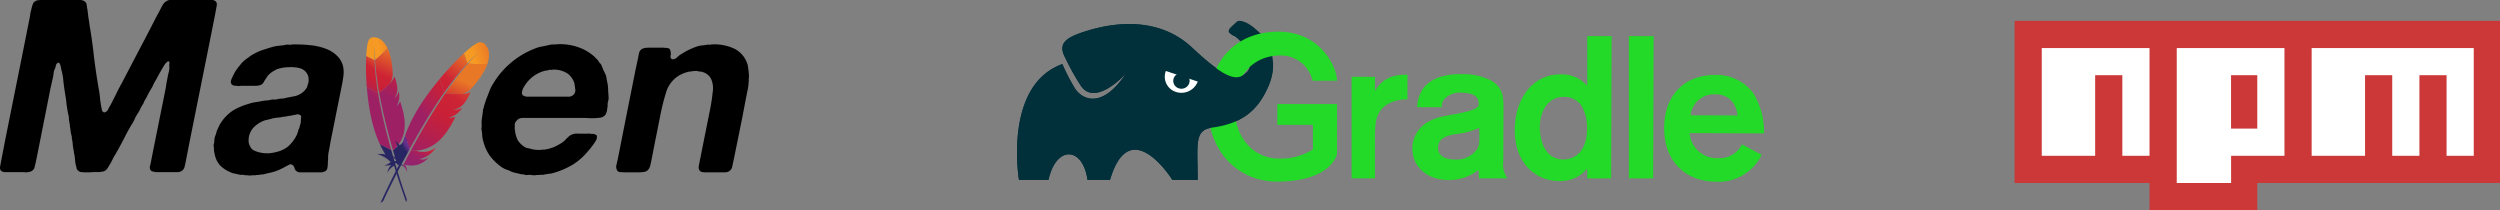 <svg xmlns="http://www.w3.org/2000/svg" xmlns:xlink="http://www.w3.org/1999/xlink" width="365.179" height="30.699" viewBox="0 0 365.179 30.699">
  <rect x="0" y="0" width="365.179" height="30.699" fill="#808080" stroke="none"/>
  <defs>
    <linearGradient id="linear-gradient" x1="0.214" y1="0.615" x2="1.511" y2="0.193" gradientUnits="objectBoundingBox">
      <stop offset="0" stop-color="#f69923"/>
      <stop offset="0.312" stop-color="#f79a23"/>
      <stop offset="0.838" stop-color="#e97826"/>
    </linearGradient>
    <linearGradient id="linear-gradient-2" x1="0.369" y1="2.045" x2="0.92" y2="-0.139" gradientUnits="objectBoundingBox">
      <stop offset="0.323" stop-color="#9e2064"/>
      <stop offset="0.63" stop-color="#c92037"/>
      <stop offset="0.751" stop-color="#cd2335"/>
      <stop offset="1" stop-color="#e97826"/>
    </linearGradient>
    <linearGradient id="linear-gradient-3" x1="1.335" y1="0.401" x2="1.794" y2="-1.833" gradientUnits="objectBoundingBox">
      <stop offset="0" stop-color="#282662"/>
      <stop offset="0.095" stop-color="#662e8d"/>
      <stop offset="0.788" stop-color="#9f2064"/>
      <stop offset="0.949" stop-color="#cd2032"/>
    </linearGradient>
    <linearGradient id="linear-gradient-4" x1="0.506" y1="0.766" x2="1.058" y2="-0.576" xlink:href="#linear-gradient-2"/>
    <linearGradient id="linear-gradient-5" x1="0.58" y1="0.039" x2="1.267" y2="-0.817" xlink:href="#linear-gradient-3"/>
    <linearGradient id="linear-gradient-6" x1="1.042" y1="0.885" x2="1.338" y2="-0.519" xlink:href="#linear-gradient-2"/>
    <linearGradient id="linear-gradient-7" x1="0.67" y1="2.827" x2="1.153" y2="0.016" xlink:href="#linear-gradient-2"/>
    <linearGradient id="linear-gradient-8" x1="-0.065" y1="0.646" x2="1.27" y2="0.29" xlink:href="#linear-gradient"/>
    <linearGradient id="linear-gradient-9" x1="-0.617" y1="3.287" x2="1.139" y2="0.071" xlink:href="#linear-gradient-2"/>
    <linearGradient id="linear-gradient-10" x1="-0.271" y1="2.167" x2="0.99" y2="0.049" xlink:href="#linear-gradient-3"/>
    <linearGradient id="linear-gradient-11" x1="0.335" y1="1.144" x2="1.285" y2="-0.465" xlink:href="#linear-gradient-2"/>
    <linearGradient id="linear-gradient-12" x1="0.561" y1="0.038" x2="1.088" y2="-0.745" xlink:href="#linear-gradient-3"/>
    <linearGradient id="linear-gradient-13" x1="-0.349" y1="1.846" x2="1.091" y2="-0.461" xlink:href="#linear-gradient-2"/>
    <linearGradient id="linear-gradient-14" x1="-1.334" y1="3.262" x2="0.334" y2="0.512" xlink:href="#linear-gradient-2"/>
  </defs>
  <g id="Group_12344" data-name="Group 12344" transform="translate(-3498.229 -3350.236)">
    <g id="g71" transform="translate(3498.229 3350.236)">
      <path id="path54" d="M.381.46A2.375,2.375,0,0,0,.268.822L.243.937c-.009.04-.017.081-.025.124l-.024.133-.023.142-.021.15-.02.158-.019.166-.017.174-.008.089-.015.185-.014.192-.012.2-.006.1,1.226.6a15.8,15.8,0,0,1,.069-2.021l.013-.111-.009.1-.011.168,0,.08-.007.183,0,.1,0,.229V2.27l0,.211,0,.15.008.241.007.171.009.179.005.093c.228-.187.5-.432.786-.7l.191-.182.1-.093.191-.187L2.8,1.964l.184-.187.177-.183a3.851,3.851,0,0,0-.6-.914L2.493.611C2.45.567,2.408.527,2.368.49L2.307.437,2.249.39,2.193.347,2.14.309,2.09.275,2.02.231,1.958.2,1.889.162,1.837.14,1.743.106,1.674.083,1.607.064,1.556.051,1.5.039,1.471.033,1.409.022,1.345.012A.839.839,0,0,0,.381.46Z" transform="translate(53.455 5.454)" fill="url(#linear-gradient)"/>
      <path id="path55" d="M57.069,20.775l-.17-.624-.15-.555-.064-.244-.124-.482-.12-.472-.12-.485-.058-.239-.111-.469-.112-.48q-.08-.348-.155-.7l-.1-.457-.047-.224-.065-.319-.145-.75L55.5,14.11l-.063-.329-.019-.109-.015-.079-.059.054-.122-.06.009.04c.027.164.054.329.084.495l.1.536.026.146c.057.3.115.6.178.9l.064.3q.127.606.265,1.21t.278,1.179q.1.391.192.776l.1.384c.1.4.206.8.313,1.185.022.087.047.178.073.262l.128.467c.043.154.086.306.129.458l.2.1.065-.059a.058.058,0,0,0-.008-.025c-.13-.4-.24-.787-.346-1.166Z" fill="none"/>
      <path id="path56" d="M1.586,6.975q-.083-.6-.155-1.208-.056-.486-.094-.973l-.022-.287q0-.011,0-.022-.04-.57-.055-1.142L.036,2.751l0,.075-.008.156C.013,3.276,0,3.589,0,3.917c0,.37,0,.757.007,1.161.009.372.024.76.044,1.155Q.075,6.613.1,7l.022.3,1.636.832L1.7,7.744Z" transform="translate(53.455 5.454)" fill="url(#linear-gradient-2)"/>
      <path id="path57" d="M3.953,16.512l.025.088.162.554.071.237.078.252.026.091c0,.015.01.029.015.044l.264.848a1.452,1.452,0,0,1,.819.17l.121.055a1.341,1.341,0,0,0-.894-.487A2.888,2.888,0,0,0,6.21,15.8q-.015-.141-.041-.281a1.129,1.129,0,0,1-.6.957l-.054.036a3.254,3.254,0,0,0,.524-2.045c-.013-.167-.034-.343-.064-.533a2.633,2.633,0,0,1-1.522,2.121Z" transform="translate(53.455 5.454)" fill="url(#linear-gradient-3)"/>
      <path id="path58" d="M3.366,15.285l-.1-.392L3.052,14.1q-.15-.579-.29-1.16t-.279-1.179q-.139-.6-.265-1.21l-.083-.4-.159-.8q-.043-.216-.08-.434-.068-.371-.13-.744l-.009-.04L.13,7.3l.005.052a.226.226,0,0,1,0,.027c.033.37.065.745.108,1.123s.091.768.148,1.156c.048.327.1.652.154.981l.035.2a23.006,23.006,0,0,0,.549,2.333c.071.238.14.467.211.684l.063.183.13.364q.232.63.514,1.239l1.644.836c-.088-.3-.169-.612-.258-.925l-.046-.175Z" transform="translate(53.455 5.454)" fill="url(#linear-gradient-4)"/>
      <path id="path59" d="M2.073,15.693a13.068,13.068,0,0,0,.653,1.234l.132.215a1.873,1.873,0,0,0-.544-.108l-.1-.006-.047,0-.091,0H1.953l-.115,0-.1,0-.135.011h0a4.607,4.607,0,0,1,2.021,1.181,2.117,2.117,0,0,1-.955.481,2.752,2.752,0,0,0,.74-.008l.071-.013.033-.007.059-.015.051-.015.062-.022.032-.013a2.2,2.2,0,0,0-.567,1.02l-.047.151-.023.076a2.655,2.655,0,0,1,1.035-1.1c.378,1.256.814,2.593,1.293,3.988l.224.648q.113.326.23.656a.5.5,0,0,0,.077-.466l-.153-.434-.175-.507-.27-.805-.221-.675L4.875,20.4l-.234-.743-.215-.7-.158-.521-.128-.431c-.017-.056-.033-.114-.05-.172l-.048-.16L3.9,17.2,3.763,16.7,3.7,16.476l0,0-1.645-.836a.314.314,0,0,0,.013.039Z" transform="translate(53.455 5.454)" fill="url(#linear-gradient-5)"/>
      <path id="path60" d="M1.952,8.167l.029.16c.021.109.041.219.062.329l.178.916.065.319.1.451.049.23c.049.228.1.46.155.7l.112.48.111.469.058.239.12.485.119.471c.061.238.123.48.189.727q.072.273.149.555l.171.625.129.459.134.469.068.238a.058.058,0,0,0,.008.025l.5-.459-.012.005-.026.013a4.788,4.788,0,0,0,1.209-2.684,6.474,6.474,0,0,0-.015-1.5,10.322,10.322,0,0,0-.239-1.281Q5.207,9.974,5,9.354a2.485,2.485,0,0,1-.379.549L4.535,10l-.029.031-.062.063A2.919,2.919,0,0,0,4.8,7.93a2.74,2.74,0,0,1-.491.854c-.033.04-.072.079-.11.118a.185.185,0,0,0-.019.018l-.012.01a3.049,3.049,0,0,0,.319-.7,1,1,0,0,0,.026-.1l.011-.049c.018-.075.029-.151.041-.227l.017-.147a2.234,2.234,0,0,0,0-.266l-.012-.166q0-.018,0-.037l-.017-.106q0-.025-.01-.05-.045-.267-.109-.53L4.4,6.414,4.366,6.3l-.042-.14-.054-.164-.017-.048-.033-.083c-.01-.026-.021-.049-.03-.07l-.027-.056a.5.5,0,0,1-.021.066l-.015.033a3.23,3.23,0,0,1-.558.805.015.015,0,0,0-.007.011L3.515,6.7l-.023.026L3.5,6.7,1.938,8.141c.013.011.015.02.014.026Z" transform="translate(53.455 5.454)" fill="url(#linear-gradient-6)"/>
      <path id="path61" d="M1.347,3.314c.006.115.014.234.022.358l.019.254c0,.043.007.087.011.132l.023.273.013.141,0,.045a.168.168,0,0,0,0,.021c.013.14.028.284.044.433l.035.3q.019.154.039.316l.065.493c.031.224.063.456.1.7l.028.183c.028.187.059.378.092.574l.1.6L3.513,6.706a2.583,2.583,0,0,0,.393-1.419C3.9,5.194,3.9,5.1,3.894,5l-.007-.1a12.389,12.389,0,0,0-.141-1.239,10.731,10.731,0,0,0-.233-1.109,5.9,5.9,0,0,0-.179-.563q-.08-.2-.172-.391l-.177.182-.091.092-.187.187-.19.187-.192.186-.1.091L2.039,2.7q-.336.316-.692.611Z" transform="translate(53.455 5.454)" fill="url(#linear-gradient-7)"/>
      <path id="path62" d="M45.326,6.6a8.833,8.833,0,0,1,2.287.53,4.362,4.362,0,0,1,1.653,1.059,3.078,3.078,0,0,1,.88,1.659,4.489,4.489,0,0,1,0,1.377q-.11.8-.281,1.589L48.281,20.69q-.106.671-.246,1.377a4.636,4.636,0,0,0-.106,1.236,1.047,1.047,0,0,1-.035.247v.212a4.338,4.338,0,0,1-.071.777.661.661,0,0,1-.457.53,1.321,1.321,0,0,1-.528.106h-3.1A.7.7,0,0,1,43.321,25a.675.675,0,0,1-.281-.388.963.963,0,0,0-.246-.459.441.441,0,0,0-.176-.106.265.265,0,0,0-.246-.035,1.941,1.941,0,0,0-.387.177,2.442,2.442,0,0,1-.352.177,2.809,2.809,0,0,1-.457.247q-.211.106-.457.212a7.458,7.458,0,0,1-1.02.353q-.528.106-1.055.247a2.169,2.169,0,0,1-.528.071q-.211.035-.457.071h-.211a.661.661,0,0,1-.211.035h-.387a1.762,1.762,0,0,1-.7,0h-.317a1.779,1.779,0,0,0-.493-.071.863.863,0,0,1-.422-.035l-.633-.141a1.44,1.44,0,0,1-.563-.176,4.623,4.623,0,0,1-1.548-.989,3.346,3.346,0,0,1-.809-1.659,3.525,3.525,0,0,1-.106-.53,5.454,5.454,0,0,0-.035-.6.9.9,0,0,1,0-.353.945.945,0,0,0,.071-.353q0-.106.035-.424a2.21,2.21,0,0,1,.141-.494,2.706,2.706,0,0,0,.176-.6l.352-.777a4.444,4.444,0,0,1,.457-.742A5.988,5.988,0,0,1,34.1,16.1a9.517,9.517,0,0,1,2.181-.918,5.031,5.031,0,0,1,.985-.247q.512-.074,1.02-.177a2.444,2.444,0,0,1,.6-.071,5.714,5.714,0,0,0,.668-.106,1.167,1.167,0,0,1,.493-.035,2.615,2.615,0,0,0,.563-.071,1.779,1.779,0,0,1,.493-.07,2.172,2.172,0,0,0,.528-.071q.774-.176,1.407-.282a2.935,2.935,0,0,0,1.266-.635,2.671,2.671,0,0,0,.563-.706.583.583,0,0,0,.035-.177.313.313,0,0,1,.035-.141.288.288,0,0,0,.071-.212,1.091,1.091,0,0,1,.07-.212v-.53a1.7,1.7,0,0,0-1.2-1.448,2.732,2.732,0,0,0-.739-.141,3.624,3.624,0,0,0-.88-.035,5.969,5.969,0,0,0-.915.071,4.882,4.882,0,0,0-.739.176,1.62,1.62,0,0,0-.457.212,3.959,3.959,0,0,0-.422.247,3.085,3.085,0,0,0-.457.388,1.853,1.853,0,0,0-.352.459,7.7,7.7,0,0,0-.422.671.89.89,0,0,1-.6.424,2.442,2.442,0,0,1-.6.071h-1.97a2.353,2.353,0,0,0-.387.035.911.911,0,0,1-.282-.035H34.35a.39.39,0,0,0-.176-.035A.239.239,0,0,1,34,12.428q-.246-.071-.281-.459a.945.945,0,0,1,.071-.353q.07-.176.141-.318.162-.36.352-.706a7.444,7.444,0,0,1,.422-.636l.281-.353.281-.353a5.3,5.3,0,0,1,.844-.742.692.692,0,0,0,.246-.177q.179-.119.352-.247.176-.106.387-.212a6.4,6.4,0,0,1,1.372-.6q.739-.247,1.478-.459a6.145,6.145,0,0,1,.915-.141,7.154,7.154,0,0,0,.95-.141,1.233,1.233,0,0,1,.422,0,.609.609,0,0,0,.387-.035,20.044,20.044,0,0,1,2.709.106Zm39.111.282a7.033,7.033,0,0,1,2.075,1.13,3.467,3.467,0,0,1,.528.494,2.394,2.394,0,0,1,.457.53.574.574,0,0,0,.246.282,4.991,4.991,0,0,1,.352.812q.176.388.387.812a3.089,3.089,0,0,1,.141.671q.07.318.141.706a6.274,6.274,0,0,1,.071.953l.07.989a2.24,2.24,0,0,1-.106.636,1.755,1.755,0,0,0-.035.6l-.071.388a1.741,1.741,0,0,1-.141.636.825.825,0,0,1-.352.459,1.233,1.233,0,0,1-.528.212q-.352.035-.774.071H86.09q-.351-.034-.7-.035H76.31a1.031,1.031,0,0,0-.387.071,1.081,1.081,0,0,0-.422.282,2.092,2.092,0,0,0-.211.282.682.682,0,0,0-.106.353,1.283,1.283,0,0,1,0,.424,2.381,2.381,0,0,0,.035.388,4.4,4.4,0,0,0,.387,1.412,3.188,3.188,0,0,0,.915.953,1.545,1.545,0,0,0,.528.247,2.475,2.475,0,0,1,.6.141,4.567,4.567,0,0,0,.739.106,3.524,3.524,0,0,0,.88-.035h.317q.352-.071.668-.141l.633-.212q.387-.176.88-.459a3.673,3.673,0,0,0,.774-.565,4.218,4.218,0,0,1,.457-.459,1.489,1.489,0,0,1,.528-.353,1.879,1.879,0,0,1,.915-.141h1.442a.814.814,0,0,1,.422.035h.352a1.229,1.229,0,0,1,.457.177q.106.071.071.318a.81.81,0,0,1-.106.424,6.391,6.391,0,0,1-.6.883,9.211,9.211,0,0,1-.633.777,9.156,9.156,0,0,1-2.111,1.871,11.6,11.6,0,0,1-2.709,1.2,3.561,3.561,0,0,1-.809.177,6.327,6.327,0,0,0-.844.141.715.715,0,0,1-.317,0,1.15,1.15,0,0,0-.281.035h-.387a.863.863,0,0,1-.422.035,1.97,1.97,0,0,1-.387-.035,1.714,1.714,0,0,0-.493,0,1.03,1.03,0,0,1-.457-.035,1.03,1.03,0,0,0-.387-.071.779.779,0,0,1-.352-.071q-.391-.071-.774-.177a1.874,1.874,0,0,1-.633-.247q-.331-.133-.668-.247a3.2,3.2,0,0,1-.563-.318,7.932,7.932,0,0,1-1.689-1.624,6.646,6.646,0,0,1-.985-2.189,4.508,4.508,0,0,1-.141-.777,3.486,3.486,0,0,0-.106-.847v-.247a1.162,1.162,0,0,0,.035-.282,5.989,5.989,0,0,1,0-.918l.141-.989a1.99,1.99,0,0,0,.035-.388,1.887,1.887,0,0,1,.106-.388l.106-.424.281-.847q.238-.579.457-1.165a5.575,5.575,0,0,1,.528-1.059,12.272,12.272,0,0,1,6.192-5.19,4.39,4.39,0,0,1,1.055-.283q.528-.106,1.126-.247a4.245,4.245,0,0,1,.528-.035,4.248,4.248,0,0,0,.528-.035,7.971,7.971,0,0,1,2.99.424ZM11.58,0a1.169,1.169,0,0,1,.844.247.755.755,0,0,1,.246.53,6.014,6.014,0,0,0,.105.635q.071.565.141,1.165.106.565.176,1.165.39,2.249.633,4.52.28,2.285.668,4.555a14.359,14.359,0,0,1,.211,1.448,14.3,14.3,0,0,0,.211,1.448l.071.353a.453.453,0,0,0,.176.282.414.414,0,0,1,.106.071.174.174,0,0,0,.176-.035.727.727,0,0,0,.457-.424q.161-.326.352-.636.411-.791.809-1.589.394-.826.844-1.624L20.058,7.8q1.161-2.189,2.287-4.378.274-.551.563-1.095.313-.557.6-1.13.145-.29.317-.565a1.328,1.328,0,0,1,.493-.459A.941.941,0,0,1,24.878,0h6.051a.685.685,0,0,1,.493.141q.352.212.211.812-.105.565-.211,1.165l-1.056,5.3L27.727,20.549l-.6,3.072q-.071.392-.176.777a.967.967,0,0,1-.352.53,1.172,1.172,0,0,1-.563.212H22.7a4.159,4.159,0,0,0-.457-.106.412.412,0,0,1-.282-.247.709.709,0,0,1-.07-.459q.071-.283.141-.6l.352-1.8,1.829-9.074q.071-.494.141-.918.1-.456.176-.918l.141-.565a2.773,2.773,0,0,0,.071-.6,2,2,0,0,1,0-.53q.071-.282-.106-.353A.159.159,0,0,0,24.456,9l-.106.106a1.541,1.541,0,0,0-.317.353l-.211.353q-.324.543-.633,1.095-.29.58-.633,1.13l-.211.424a1.785,1.785,0,0,1-.211.424q-.277.451-.528.918a8.757,8.757,0,0,1-.493.918.787.787,0,0,0-.106.247.891.891,0,0,1-.106.212,6.238,6.238,0,0,0-.387.671,3.514,3.514,0,0,1-.387.706,6.239,6.239,0,0,0-.387.671,4.947,4.947,0,0,1-.352.706q-.628,1.014-1.161,2.083-.532,1.031-1.091,2.048a.555.555,0,0,0-.141.212.306.306,0,0,1-.106.212,9.059,9.059,0,0,0-.457.812,6.327,6.327,0,0,1-.422.777q-.133.234-.281.459a1.541,1.541,0,0,1-.317.353,1.108,1.108,0,0,1-.387.176,1.975,1.975,0,0,0-.457.071h-.809q-.246,0-.6.035h-.668a4.8,4.8,0,0,1-.6-.035A.667.667,0,0,1,11.51,25a.8.8,0,0,1-.317-.388,3.309,3.309,0,0,0-.141-.565q-.07-.421-.106-.847a5.332,5.332,0,0,0-.141-.883L10.771,22a5.332,5.332,0,0,1-.141-.883,5.379,5.379,0,0,0-.141-.918V20.02a.667.667,0,0,0-.035-.212,3.1,3.1,0,0,1-.141-.671q-.036-.355-.106-.706v-.177a.393.393,0,0,0-.035-.177q-.07-.35-.106-.706a2.457,2.457,0,0,0-.105-.706q-.141-.706-.246-1.483-.069-.764-.211-1.518-.143-.9-.246-1.8A8.688,8.688,0,0,0,8.941,10.1a3.121,3.121,0,0,0-.211-.812A.551.551,0,0,0,8.59,9.18q-.035-.071-.141,0a.54.54,0,0,0-.281.353,1.959,1.959,0,0,1-.141.494,1.413,1.413,0,0,0-.176.53q-.035.247-.07.53-.071.392-.176.777-.071.392-.176.777L5.564,22.032l-.352,1.73-.141.565a.762.762,0,0,1-.211.459.87.87,0,0,1-.6.318,1.9,1.9,0,0,1-.528.071,4.517,4.517,0,0,0-.563-.035H.639a.8.8,0,0,1-.493-.212.628.628,0,0,1-.141-.53l.141-.777.6-3.107L3.383,7.379l.985-4.943q.035-.212.07-.494.071-.318.141-.6T4.72.812Q4.825.53,4.9.388A1.183,1.183,0,0,1,5.529.035q.106-.035.141,0A.575.575,0,0,0,5.845,0H11.58Zm95.661,7.1a3.752,3.752,0,0,1,1.829,1.977,2.5,2.5,0,0,1,.211.847q.071.424.106.883a2,2,0,0,1,0,.53,1.746,1.746,0,0,0,0,.494.442.442,0,0,0-.035.282,8.237,8.237,0,0,1-.141,1.024q-.106.529-.211,1.024l-.6,3.142-1.161,5.72q-.137.654-.281,1.306a.992.992,0,0,1-.668.777,1.551,1.551,0,0,1-.493.071h-2.463a6.74,6.74,0,0,1-.739-.035.662.662,0,0,1-.457-.318.941.941,0,0,1-.071-.53q.071-.353.141-.741l.493-2.471,1.055-5.261q.246-1.307.352-2.4a3.3,3.3,0,0,0-.246-1.907,1.966,1.966,0,0,0-1.231-.989,1.03,1.03,0,0,0-.387-.071.94.94,0,0,1-.352-.071,1.467,1.467,0,0,0-.457,0,1.661,1.661,0,0,0-.387.035,1.5,1.5,0,0,1-.281.035.66.66,0,0,0-.211.035,4.883,4.883,0,0,0-1.407.565,4.327,4.327,0,0,0-1.83,2.365,32.926,32.926,0,0,0-.879,3.5l-.88,4.414-.422,2.154L95,24.115a1.568,1.568,0,0,1-.211.53.955.955,0,0,1-.668.459,5.417,5.417,0,0,1-.95.071H91.41q-.387,0-.774-.035a.559.559,0,0,1-.493-.247,1.165,1.165,0,0,1-.071-.918q.133-.563.246-1.13l.95-4.8,1.548-7.768.387-1.8q.071-.389.141-.706a.953.953,0,0,1,.316-.53.366.366,0,0,1,.246-.141,2,2,0,0,1,.352-.106h.176a1.783,1.783,0,0,1,.352-.035h1.864a3.716,3.716,0,0,1,.528.035,1.551,1.551,0,0,1,.493.071.421.421,0,0,1,.246.318,1.568,1.568,0,0,1,.071.494.782.782,0,0,1-.035.247.327.327,0,0,0,0,.212.516.516,0,0,0,.071.212,1.716,1.716,0,0,1,.176.106.855.855,0,0,0,.668-.247,2.9,2.9,0,0,1,.633-.494,10.6,10.6,0,0,1,2.322-1.13,3.746,3.746,0,0,1,.668-.141q.389-.04.774-.106a.7.7,0,0,1,.317,0,.729.729,0,0,0,.281-.035,6.744,6.744,0,0,1,3.377.6Zm-63.85,9.6q-.141.035-.246.071a1.5,1.5,0,0,0-.281.035,3.488,3.488,0,0,1-.528.106q-.3.039-.6.106a1.062,1.062,0,0,1-.316.035,7.086,7.086,0,0,1-.95.141,4.187,4.187,0,0,0-.915.177l-.563.141a1.943,1.943,0,0,0-.493.141,4.173,4.173,0,0,0-1.442.953,2.777,2.777,0,0,0-.739,1.765,1.631,1.631,0,0,0,.211.989,1.2,1.2,0,0,0,.6.635,4.313,4.313,0,0,0,1.02.318,4.95,4.95,0,0,0,1.2.071,7.1,7.1,0,0,0,1.266-.247,3.845,3.845,0,0,0,1.618-.883A5.5,5.5,0,0,0,43.356,19.7a4.185,4.185,0,0,0,.176-.494,2.76,2.76,0,0,1,.211-.565l.07-.318a1.876,1.876,0,0,0,.106-.388,3.071,3.071,0,0,0,.035-.424,1.985,1.985,0,0,1,.035-.388.263.263,0,0,0-.106-.282.684.684,0,0,0-.493-.141Zm37.352-6.532a.3.3,0,0,1-.246.035.435.435,0,0,0-.246,0,2.764,2.764,0,0,1-.422.106,1.026,1.026,0,0,0-.387.071,4.916,4.916,0,0,0-2.674,1.942,3.866,3.866,0,0,0-.246.388,1.632,1.632,0,0,0-.211.459,1.337,1.337,0,0,0-.071.424.435.435,0,0,0,.176.353,1.267,1.267,0,0,0,.739.177h5.875a1,1,0,0,0,.774-.318.915.915,0,0,0,.211-.847q-.071-.53-.106-.777a2.769,2.769,0,0,0-1.02-1.448A3.717,3.717,0,0,0,80.743,10.169Z"/>
      <g id="g70">
        <path id="path63" d="M14.264.068c-.05.021-.1.047-.163.078L14.01.2q-.094.054-.2.124L13.7.392l-.114.08-.12.087-.125.094L13.276.7l-.132.1-.137.111-.142.117-.146.124-.15.13-.154.136-.157.142-.08.073.515,1.457a17.785,17.785,0,0,1,1.667-1.582l.193-.157.014-.011-.133.109-.13.113-.141.128-.134.126-.113.109-.081.08-.175.176-.143.148-.206.218-.11.119-.114.125-.179.2-.125.142c.128.012.269.023.418.032l.231.012.242.01.251.008.257.006.262,0h.525l.259,0,.128,0,.25-.005a4.1,4.1,0,0,0,.236-1.475l-.006-.093-.008-.087,0-.042-.011-.079L15.8,1.349l-.007-.035L15.78,1.25l-.015-.059-.015-.053-.015-.047-.028-.077L15.685.96,15.632.85,15.6.791,15.575.745l-.03-.051L15.511.64,15.472.583,15.43.524A.973.973,0,0,0,14.264.068Z" transform="translate(55.587 6.154)" fill="url(#linear-gradient-8)"/>
        <path id="path64" d="M60.474,21.157l.216-.394.293-.523.256-.456.127-.225.283-.492.28-.482.138-.237q.217-.368.431-.724l.281-.466q.353-.584.717-1.16l.284-.446.139-.218.2-.309.243-.366.234-.354.108-.16.209-.315.036-.052.067-.1.018-.026-.09,0-.05-.146-.025.039q-.162.229-.324.465l-.344.512-.1.139q-.288.43-.568.866l-.187.293q-.378.589-.744,1.185c-.243.389-.476.78-.709,1.171q-.231.388-.459.778l-.225.388q-.349.6-.685,1.2c-.051.088-.1.181-.149.27q-.266.473-.524.95l.08.236.1.005a.067.067,0,0,0,.013-.027c.14-.282.284-.555.428-.821Z" fill="none"/>
        <path id="path65" d="M10.077,6.273q.418-.562.831-1.1c.287-.368.577-.723.87-1.066.018-.021.035-.043.051-.059q.419-.491.86-.963l-.516-1.452-.062.058-.13.119q-.386.36-.759.734-.222.222-.449.457l-.308.32-.156.164q-.446.476-.879.965-.286.327-.567.658l-.219.259L9.3,7.344l.26-.358Z" transform="translate(55.587 6.154)" fill="url(#linear-gradient-9)"/>
        <path id="path66" d="M4.433,15.838l-.1.182-.259.485-.131.248-.137.265c-.026.049-.052.093-.073.142l-.144.279-.315.614a1.879,1.879,0,0,1,.578.931,1.529,1.529,0,0,0-.334-1.105,3.244,3.244,0,0,0,3.294-.814c.064-.081.129-.167.19-.259a1.271,1.271,0,0,1-1.249.288l-.067-.013A3.657,3.657,0,0,0,7.73,15.851q.195-.233.37-.48a2.959,2.959,0,0,1-2.9.494Z" transform="translate(55.587 6.154)" fill="url(#linear-gradient-10)"/>
        <path id="path67" d="M4.88,14.474l.278-.49.459-.805q.338-.585.684-1.165t.709-1.171q.366-.6.744-1.185c.247-.389.5-.776.755-1.16.092-.139.183-.274.279-.413.158-.235.321-.469.484-.7L9.3,7.343l-.65-1.969-.037.046a.226.226,0,0,1-.021.022c-.266.324-.538.652-.8.99s-.534.691-.8,1.049c-.22.3-.436.6-.652.912l-.127.187a25.959,25.959,0,0,0-1.4,2.316q-.191.357-.372.719c-.1.2-.187.4-.277.595q-.312.692-.568,1.407L4.253,15.6l.129-.236.263-.474.132-.24Z" transform="translate(55.587 6.154)" fill="url(#linear-gradient-11)"/>
        <path id="path68" d="M3.568,13.68a14.8,14.8,0,0,0-.451,1.514l-.063.278a1.9,1.9,0,0,0-.263-.415l-.066-.08-.034-.039-.068-.075-.068-.072-.067-.068-.1-.093L2.3,14.55l-.1-.084-.086-.071a5.25,5.25,0,0,1,.692,2.562,2.391,2.391,0,0,1-1.15-.375,3.3,3.3,0,0,0,.516.519l.066.05.032.023.06.041.056.035.051.029.046.024.04.019.035.015.015.006a2.394,2.394,0,0,0-1.214.343l-.143.075-.144.078a2.985,2.985,0,0,1,1.7-.06q-.291.553-.574,1.109l-.29.572Q1.244,20.806.6,22.167L.3,22.8q-.149.316-.3.637a.561.561,0,0,0,.432-.314L.769,22.4l.31-.645.4-.81.35-.7.347-.688.33-.646.457-.883.325-.618L3.4,17.2l.1-.178.088-.167.133-.247.274-.5.14-.257.129-.234v0L3.6,13.618a.3.3,0,0,0-.02.041Z" transform="translate(55.587 6.154)" fill="url(#linear-gradient-12)"/>
        <path id="path69" d="M9.428,7.525l-.1.152c-.069.1-.141.208-.212.314l-.34.514-.242.365-.062.095q-.138.212-.278.432l-.284.446q-.289.458-.571.92L7.191,11q-.36.592-.712,1.19l-.277.475c-.14.24-.281.485-.424.736q-.127.222-.255.451l-.421.754-.129.235-.262.479-.265.489a.068.068,0,0,0-.013.027l.763.026c-.013-.007-.027-.009-.045-.016a5.378,5.378,0,0,0,3.1-1.2,7.27,7.27,0,0,0,1.173-1.218,11.642,11.642,0,0,0,.821-1.222q.375-.637.7-1.3a2.784,2.784,0,0,1-.739.14l-.144.008c-.032,0-.064,0-.1,0H9.911a3.28,3.28,0,0,0,2-1.454,3.078,3.078,0,0,1-1.072.3c-.058.006-.12.006-.182.007a.268.268,0,0,0-.03,0h-.017A3.41,3.41,0,0,0,11.42,9.6a1.093,1.093,0,0,0,.1-.057l.048-.031c.074-.046.143-.1.212-.15l.129-.105a2.4,2.4,0,0,0,.28-.288l.056-.065.025-.033.071-.1.032-.048q.178-.255.337-.523l.039-.067c.051-.088.1-.167.135-.243L12.93,7.8,13,7.654c.014-.03.028-.058.039-.085l.021-.048.035-.087c.01-.027.019-.051.027-.074l.01-.032a.573.573,0,0,1-.069.036l-.039.015a3.635,3.635,0,0,1-1.087.2.017.017,0,0,0-.015,0h-.072l-.038,0,.02-.006-2.4-.09a.033.033,0,0,1-.01.032Z" transform="translate(55.587 6.154)" fill="url(#linear-gradient-13)"/>
        <path id="path70" d="M12.783,3.136q-.128.146-.265.306l-.186.22-.194.232-.234.284L11.89,4.2q-.2.247-.412.517l-.215.278-.11.145-.309.41-.2.272c-.1.139-.207.281-.313.429l-.107.149c-.107.148-.215.3-.325.457l-.222.318L9.445,7.5l2.4.09a2.9,2.9,0,0,0,1.44-.83c.072-.075.144-.156.217-.24l.073-.085a13.957,13.957,0,0,0,.867-1.11,12.106,12.106,0,0,0,.691-1.078,6.664,6.664,0,0,0,.3-.6c.066-.158.121-.307.171-.453l-.249,0-.256,0h-.654l-.261,0L13.925,3.2l-.126,0-.247-.009-.12-.005L13.2,3.168C13.052,3.159,12.911,3.148,12.783,3.136Z" transform="translate(55.587 6.154)" fill="url(#linear-gradient-14)"/>
      </g>
    </g>
    <g id="gradle-ar21" transform="translate(3645.135 3350.474)">
      <path id="Path_10387" data-name="Path 10387" d="M38.381,12.336a7.567,7.567,0,0,0,.31-5.387c-.633-1.872-3.232-4.323-4.067-3.353-.108.135-1.6-.04-1.845.283-.35.471-.148.619.027.781A5.793,5.793,0,0,1,35.27,7.232c.256.673.848,2.249-.175,3.192-1.172,1.064-2.478,1.306-7.838-3.676C21.547,1.428,13.871,3.6,11.339,4.431s-3.7,1.683-2.707,3.65a36.7,36.7,0,0,0,2.236,4.04c2.1,3.5,6.693-1.616,6.693-1.616-3.421,5.158-6.356,3.905-7.488,2.114a29.7,29.7,0,0,1-1.8-3.5C-.4,12.255,1.939,26.045,1.939,26.045H6.249c1.1-5.077,5.023-4.889,5.7,0h3.286c2.909-9.925,9.117,0,9.117,0h3.69c0-5.293-.552-7.286,2.155-7.649,4.633-.633,6.787-2.8,8.188-6.06Z" fill="#02303a" fill-rule="evenodd"/>
      <path id="Path_10388" data-name="Path 10388" d="M53.935,10.989v2.087c.444-.768,1.468-2.491,4.754-2.4l-.013,3.609a5.381,5.381,0,0,0-3.178.875c-1.508,1.145-1.562,2.64-1.562,5.077v5.575H50.528V10.976ZM60.1,15.447A5.317,5.317,0,0,1,60.7,13.13c1.414-2.559,4.915-2.545,5.858-2.532a8.869,8.869,0,0,1,4.4.956c1.724,1.064,1.751,2.451,1.751,4.027l-.027,7.784a3.3,3.3,0,0,0,.633,2.451H69.14l-.081-1.239a6.874,6.874,0,0,1-4.35,1.481c-3.326-.013-5.319-2.074-5.306-4.606a4.352,4.352,0,0,1,.471-1.993c1.064-2.114,3.326-2.572,4.74-2.842,4.808-.808,4.525-1.279,4.458-1.993-.067-.687-.768-1.32-2.384-1.32a3.119,3.119,0,0,0-2.613.929,1.593,1.593,0,0,0-.364,1.185H60.1Zm9.077,2.976A10.35,10.35,0,0,1,66.1,19.3c-1.266.175-2.936.458-2.949,2.02,0,1.145.97,1.737,2.37,1.737a3.657,3.657,0,0,0,3.448-1.7,3.026,3.026,0,0,0,.215-1.32ZM88.505,5.037l-.067,20.78h-3.5V24.375a5.046,5.046,0,0,1-4.08,1.832c-3.5-.013-6.518-2.64-6.5-7.488.013-4.377,2.491-8.107,6.693-8.094a4.941,4.941,0,0,1,3.892,1.656V5.037ZM84.142,15.272a3,3,0,0,0-2.586-1.36c-2.384-.013-3.528,2.128-3.542,4.458,0,.269.013,4.673,3.448,4.687,1.818,0,3.474-1.347,3.448-4.511a6.25,6.25,0,0,0-.768-3.272Zm10.5-10.235-.067,20.78H91.023V5.037Zm15.77,17.332a6.939,6.939,0,0,1-6.707,3.932c-3.852-.013-7.542-2.464-7.528-7.878.013-4.942,3.205-7.717,7.34-7.7a6.6,6.6,0,0,1,5.777,2.788,11.052,11.052,0,0,1,1.481,5.737L99.9,19.2a3.975,3.975,0,0,0,4.161,3.663,3.627,3.627,0,0,0,3.488-2.02Zm-3.5-5.737c-.31-2.289-1.724-3.1-3.286-3.1a3.48,3.48,0,0,0-3.6,3.07Zm-67.241-1.67v3.044h5.2v3.582a8.751,8.751,0,0,1-5.037,1.333c-3.515,0-6.41-2.949-6.41-7.542,0-4.5,2.666-7.515,6.72-7.515a4.729,4.729,0,0,1,4.673,3.69h3.569c0-2.074-2.464-7.164-8.552-7.164-6.451,0-10.262,4.579-10.262,11.016,0,6.68,4.565,10.881,10.033,10.881,8.08,0,8.794-4.054,8.794-4.054V14.962Z" fill="#22da27"/>
      <g id="Group_12216" data-name="Group 12216">
        <path id="Path_10389" data-name="Path 10389" d="M39.041,8.74a13.448,13.448,0,0,0-2.316.4.57.57,0,0,0-.067.094,3.606,3.606,0,0,1-1.239.956,1.231,1.231,0,0,1-.189.094,1.27,1.27,0,0,1-.135.135c-1.172,1.064-2.586,1.306-7.838-3.676-5.656-5.36-13.373-3.138-15.918-2.3s-3.7,1.67-2.707,3.636a36.7,36.7,0,0,0,2.236,4.04c2.1,3.5,6.693-1.616,6.693-1.616-3.421,5.158-6.356,3.905-7.488,2.114a29.7,29.7,0,0,1-1.8-3.5C-.4,12.255,1.939,26.045,1.939,26.045H6.249c1.1-5.077,5.023-4.889,5.7,0h3.286c2.909-9.925,9.117,0,9.117,0h3.69c0-5.293-.552-7.286,2.155-7.649,4.619-.633,6.774-2.788,8.174-6.06a7.727,7.727,0,0,0,.673-3.6Z" fill="#02303a" fill-rule="evenodd"/>
        <path id="Path_10390" data-name="Path 10390" d="M23.392,10.127l4.66,1.549a2.561,2.561,0,0,1-3.205,1.508,2.331,2.331,0,0,1-1.454-3.057Z" fill="#fff" fill-rule="evenodd"/>
        <g id="Group_12215" data-name="Group 12215">
          <ellipse id="Ellipse_82" data-name="Ellipse 82" cx="1.199" cy="1.158" rx="1.199" ry="1.158" transform="translate(24.354 10.543) rotate(-6.062)" fill="#02303a"/>
          <path id="Path_10391" data-name="Path 10391" d="M32.806,4.66a4.042,4.042,0,0,0,.525.377c.9-.741,2.06-.727,3.03-1.131-.875-.808-2.249-1.428-2.693-.9-.108.135-.646.552-.889.875-.35.471-.148.619.027.781Z" fill="#02303a" fill-rule="evenodd"/>
        </g>
      </g>
    </g>
    <g id="npmjs-ar21" transform="translate(3792.5 3353.283)">
      <path id="Path_9040" data-name="Path 9040" d="M14.186,12.134V35.816H33.9v3.97H49.64v-3.97H85.094V12.134Z" transform="translate(-14.186 -12.134)" fill="#cb3837"/>
      <path id="Path_9041" data-name="Path 9041" d="M27.118,17.264h-7.8V33.006h7.8V21.234h3.97V33.007h3.97V17.264Zm11.918,0V36.976h7.94v-3.97H54.77V17.264ZM50.8,29.036H46.967v-7.8H50.8ZM66.542,17.264h-7.8V33.006h7.8V21.234h3.97V33.007h3.97V21.234h3.97V33.007h3.97V17.264Z" transform="translate(-15.346 -13.294)" fill="#fff"/>
    </g>
  </g>
</svg>
